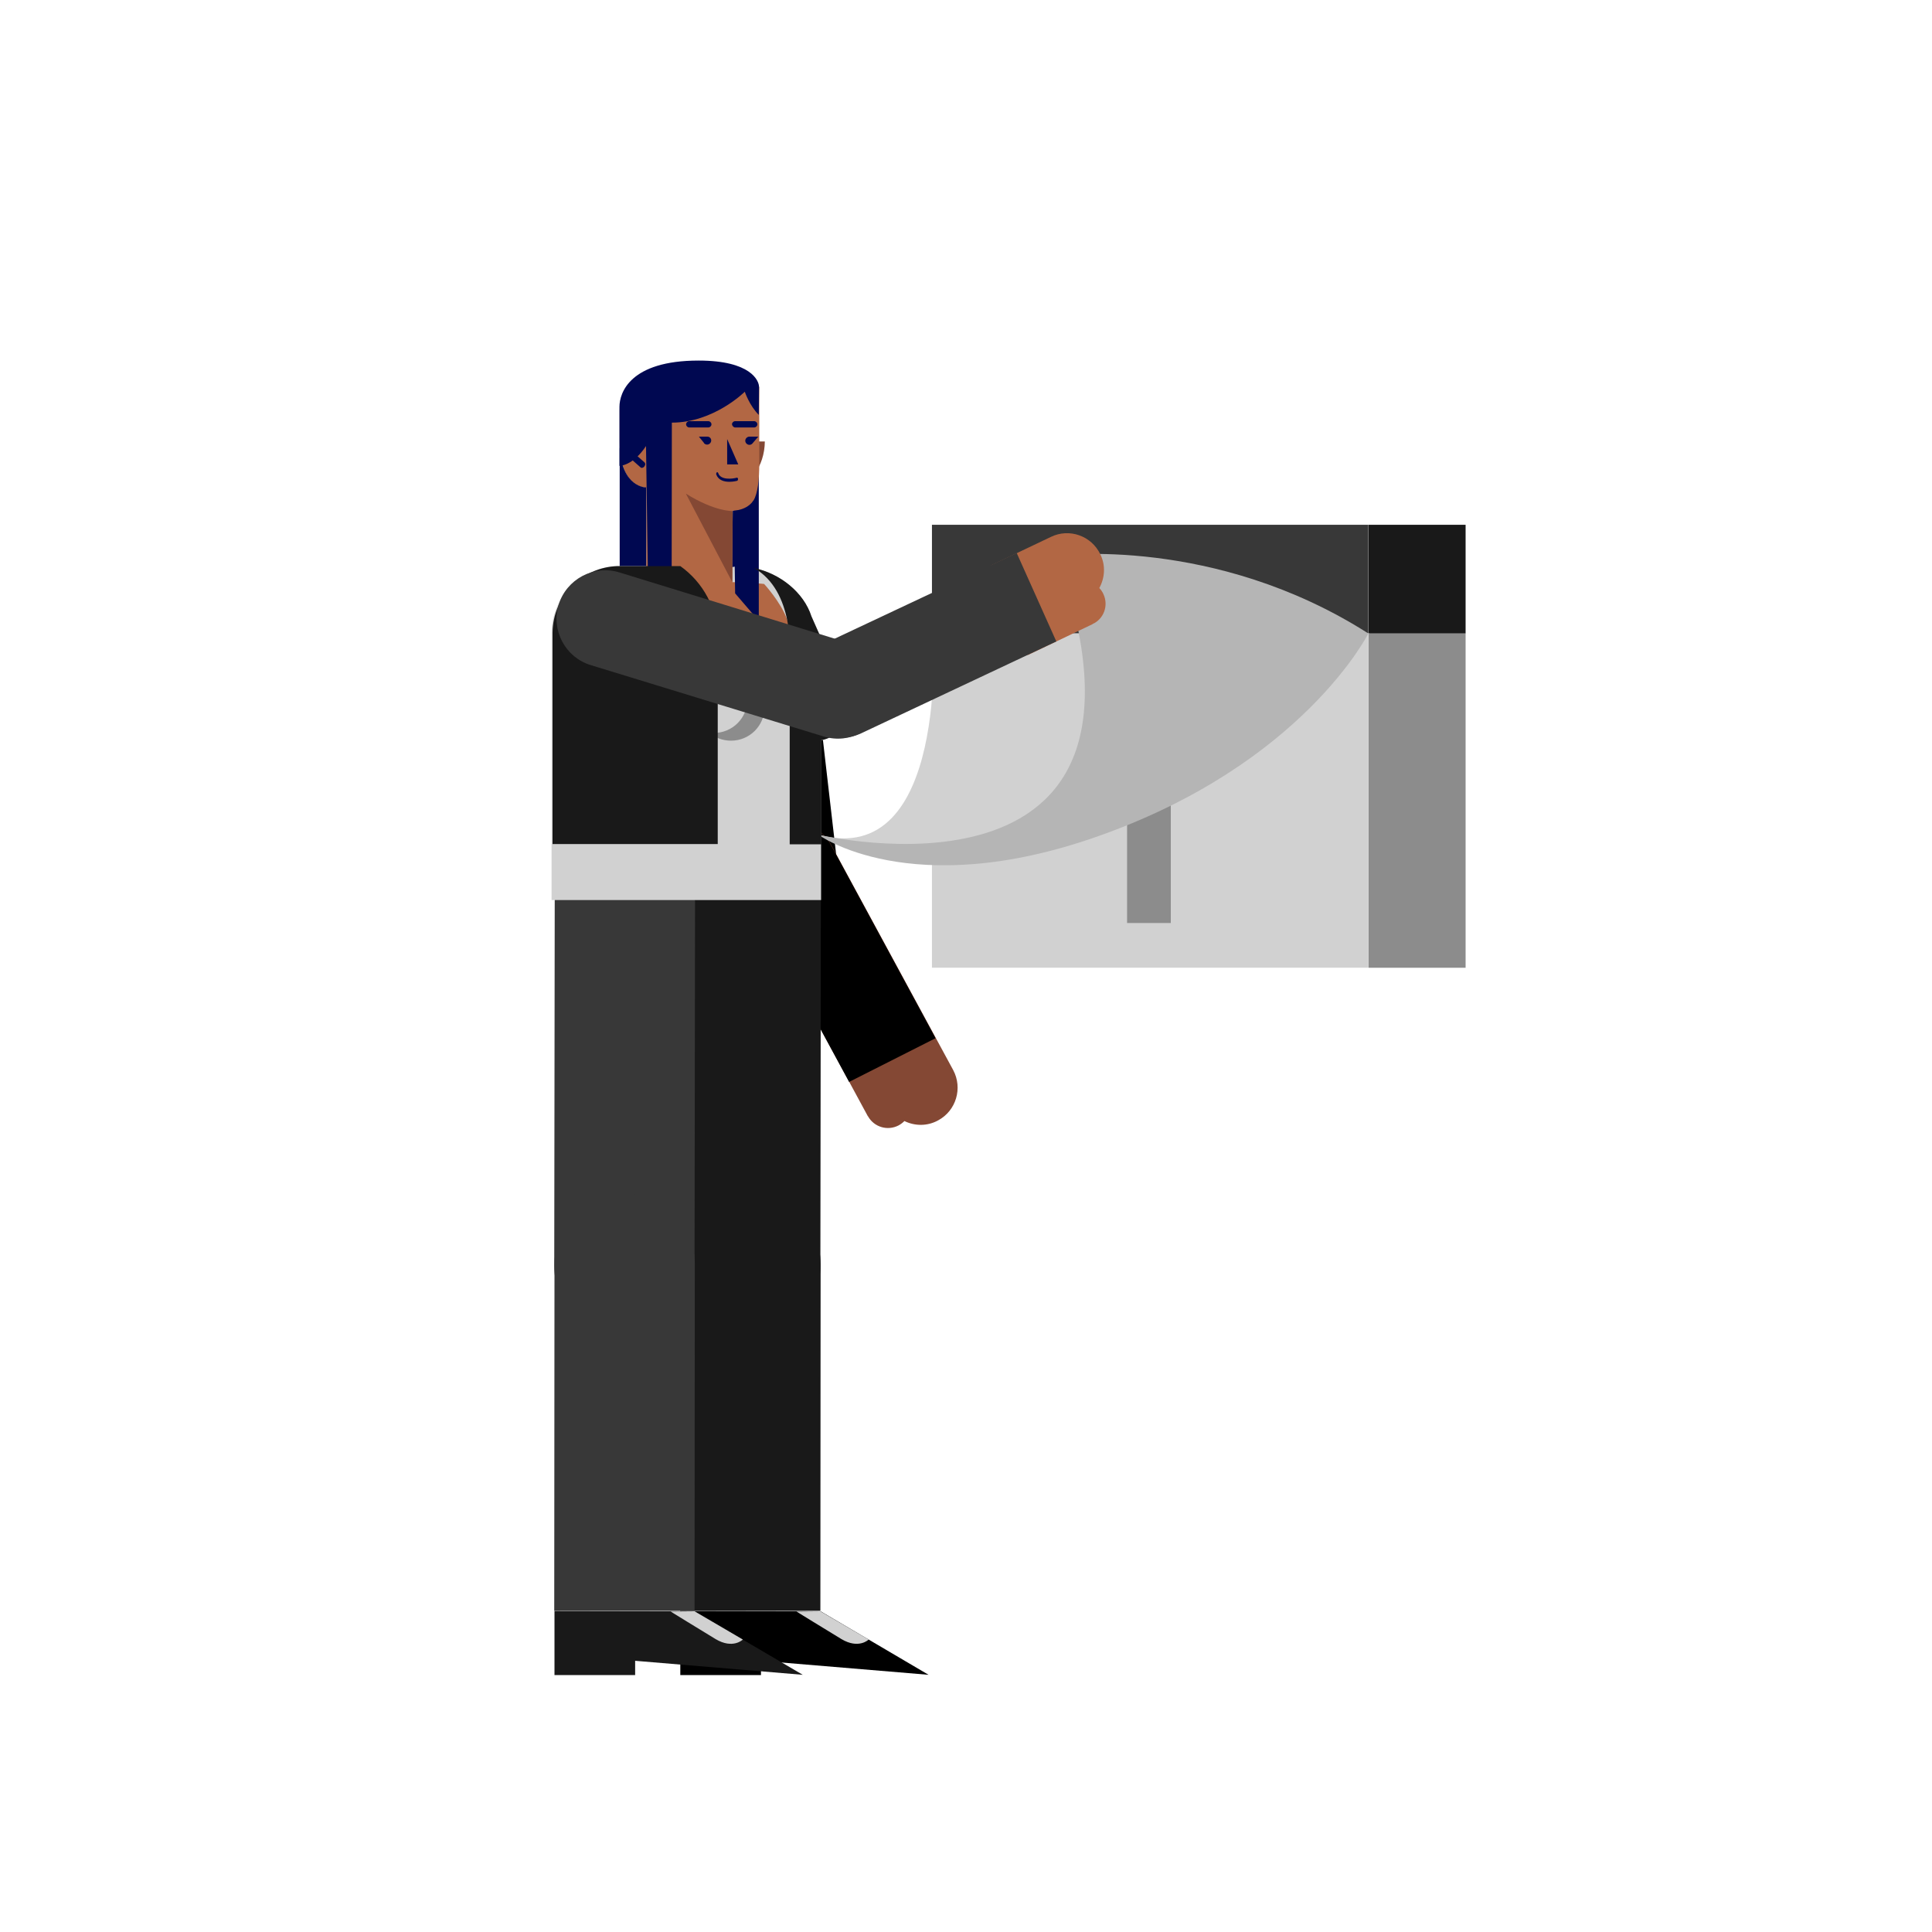 <?xml version="1.0" encoding="utf-8"?>
<!-- Generator: Adobe Illustrator 23.1.0, SVG Export Plug-In . SVG Version: 6.00 Build 0)  -->
<svg version="1.1" id="Capa_1" xmlns="http://www.w3.org/2000/svg" xmlns:xlink="http://www.w3.org/1999/xlink" x="0px" y="0px"
	 viewBox="0 0 800 800" enable-background="new 0 0 800 800" xml:space="preserve">
<g>
	<path d="M312.8,239c-11,1.3-18.9,11.3-17.6,22.2l11.6,100.4c1.3,11,11.3,18.9,22.2,17.6c11-1.3,18.9-11.3,17.6-22.2L335,256.6
		C333.7,245.6,323.8,237.7,312.8,239z"/>
	<path fill="#844834" d="M344.3,350.1c-5.3-9.7-17.4-13.3-27.2-8.1c-9.7,5.3-13.3,17.4-8.1,27.2l50.3,92.9c0,0,0,0.1,0.1,0.1
		c2.5,4.5,8.1,6.2,12.7,3.8c0.9-0.5,1.7-1.1,2.4-1.8c4.3,2.1,9.5,2.2,14-0.3c7.4-4,10.2-13.3,6.2-20.8L344.3,350.1z"/>
	<path d="M387.4,429.9l-43.2-79.8c-5.3-9.7-17.4-13.3-27.2-8.1c-9.7,5.3-13.3,17.4-8.1,27.2l42.7,78.8L387.4,429.9z"/>
	<path fill="#191919" d="M339.7,524.4l0.2-151.1c0-16-13-29.1-29-29.1c-16,0-29.1,13-29.1,29l-0.2,151.1c0,16,13,29.1,29,29.1
		S339.7,540.4,339.7,524.4z"/>
	<g>
		<path fill="#191919" d="M339.8,523.4c0-16-13-29-29-29.1c-16,0-29,13-29.1,29l-0.1,143.7l58.1,0L339.8,523.4z"/>
		<g>
			<polygon points="281.7,667.1 281.7,693.6 315.1,693.6 315.1,687.7 384.5,693.5 339.8,667.2 			"/>
			<path fill="#D1D1D1" d="M359.7,678.9c0,0-4.1,4.1-11.3-0.2c-7.1-4.3-18.6-11.4-18.6-11.4l9.9-0.1L359.7,678.9z"/>
		</g>
	</g>
	<path fill="#383838" d="M287.6,524.4l0.2-151.1c0-16-13-29.1-29-29.1c-16,0-29.1,13-29.1,29l-0.2,151.1c0,16,13,29.1,29,29.1
		C274.5,553.4,287.6,540.4,287.6,524.4z"/>
	<g>
		<path fill="#383838" d="M287.7,523.4c0-16-13-29-29-29.1c-16,0-29,13-29.1,29l-0.1,143.7l58.1,0L287.7,523.4z"/>
		<g>
			<polygon fill="#191919" points="229.6,667.1 229.6,693.6 263,693.6 263,687.7 332.4,693.5 287.6,667.2 			"/>
			<path fill="#D1D1D1" d="M307.6,678.9c0,0-4.1,4.1-11.3-0.2c-7.1-4.3-18.6-11.4-18.6-11.4l9.9-0.1L307.6,678.9z"/>
		</g>
	</g>
	<rect x="385.9" y="262.3" fill="#D1D1D1" width="180.7" height="138.4"/>
	
		<rect x="566.6" y="262.3" transform="matrix(-1 -1.224647e-16 1.224647e-16 -1 1173.475 663.029)" fill="#8C8C8C" width="40.2" height="138.4"/>
	<rect x="385.9" y="217.3" fill="#383838" width="180.7" height="45"/>
	
		<rect x="566.6" y="217.3" transform="matrix(-1 -1.224647e-16 1.224647e-16 -1 1173.475 479.604)" fill="#191919" width="40.2" height="45"/>
	<rect x="466.7" y="297.1" fill="#8C8C8C" width="18.1" height="85.1"/>
	<path fill="#D1D1D1" d="M443.5,335.4c-47.3,30.2-104.7,10.2-104.7,10.2c54.1,15,47.6-83.3,47.6-83.3h180.7
		C567.2,262.3,473.7,316.1,443.5,335.4z"/>
	<path fill="#B5B5B5" d="M437.8,230.1c53.6,152.1-99,115.5-99,115.5s38.1,28.1,115.8,0.7c84.9-29.9,112-84,112-84
		C502.8,221.6,437.8,230.1,437.8,230.1z"/>
	<path fill="#D1D1D1" d="M351.5,292.8c0-2.6-0.7-5-2-7.1l0,0L336,255.2c-3.9-11.9-17.2-20.7-30.1-20.7c-1.1,0-50.6,0-50.6,0
		c-14.8,0.5-26.7,12.5-26.9,27.5l0,110.7h111.6v-66.1C346.6,305.3,351.5,299.6,351.5,292.8z"/>
	<path fill="#8C8C8C" d="M314.7,285.7L303.4,268c0,0,6.1,16.2,6.1,21.6c0,7.7-6.2,13.9-13.9,13.9c-0.7,0-1.3-0.1-1.9-0.1
		c2.4,2.1,5.6,3.3,9,3.3c7.7,0,13.9-6.2,13.9-13.9C316.6,290.2,315.9,287.7,314.7,285.7z"/>
	<path fill="#B26744" d="M260.8,241.2c0,0,17.7,29.8,50.2,29.8s5.4-29.2,5.4-29.2s-3.1-0.4-11.1-0.7S260.8,241.2,260.8,241.2z"/>
	<polygon fill="#000851" points="303.5,182.8 304.4,245.7 314.2,257.1 314.2,175.1 	"/>
	<path fill="#844834" d="M287.7,182.8c0,10.5,6.5,19,14.5,19s14.4-8.5,14.5-19H287.7z"/>
	<path fill="#B26744" d="M267,160.1c0,0-10.4,0-10.4,9.9c0,0,0,10.4,0,12.8c0,19.8,11,19.1,11,19.1v9.7v22.9l35.7,14v-13.7v-23.3
		c8.5,0,11.1-4.6,11.1-20.1l0-31.2L267,160.1z"/>
	<path fill="#000851" d="M285.4,177h7.9c0.7,0,1.3-0.6,1.3-1.3l0,0c0-0.7-0.6-1.3-1.3-1.3h-7.9c-0.7,0-1.3,0.6-1.3,1.3l0,0
		C284.1,176.4,284.7,177,285.4,177z"/>
	<path fill="#000851" d="M304.4,177h7.9c0.7,0,1.3-0.6,1.3-1.3l0,0c0-0.7-0.6-1.3-1.3-1.3h-7.9c-0.7,0-1.3,0.6-1.3,1.3l0,0
		C303.2,176.4,303.8,177,304.4,177z"/>
	<path fill="#000851" d="M266.7,193.3l0.2-0.3c0.4-0.5,0.4-1.2-0.1-1.6l-5.9-5.2c-0.5-0.4-1.2-0.4-1.6,0.1l-0.2,0.3
		c-0.4,0.5-0.4,1.2,0.1,1.6l5.9,5.2C265.5,193.9,266.2,193.8,266.7,193.3z"/>
	<path fill="#000851" d="M302,199.5c-2.1,0-4.5-0.6-5.4-3c-0.1-0.3,0-0.7,0.2-0.9c0.2-0.2,0.5,0,0.6,0.3c1,3,5.9,2.4,7.7,1.9
		c0.2-0.1,0.5,0.2,0.5,0.5c0,0.4-0.1,0.7-0.4,0.8C305.2,199.1,303.7,199.5,302,199.5z"/>
	<polygon fill="#000851" points="301.1,181.8 305.7,192.3 301.1,192.3 	"/>
	<path fill="#000851" d="M256.6,185.3v49.1h11v-32.6C267.5,201.9,257.5,201.9,256.6,185.3z"/>
	<path fill="#000851" d="M303.2,234.8l0.2-23.3c0,0,6.1,0,8.8-4.6v28.2C312.2,235.1,306,234.1,303.2,234.8z"/>
	<path fill="#000851" d="M292.9,180.8h-3.5l2.1,2.6c0,0,0,0,0,0.1l0.1,0.1l0,0c0.3,0.3,0.7,0.5,1.2,0.5c0.9,0,1.7-0.8,1.7-1.7
		S293.8,180.8,292.9,180.8z"/>
	<path fill="#000851" d="M314,180.8h-3.7c-0.9,0-1.7,0.8-1.7,1.7s0.8,1.7,1.7,1.7c0.5,0,0.9-0.2,1.2-0.5l0,0L314,180.8z"/>
	<path fill="#844834" d="M303.4,211.6c0,0-7.2,0.4-19.4-7.2l19.2,36.6L303.4,211.6z"/>
	<path fill="#000851" d="M289.3,149.3c-28.4,0-32.8,13.3-32.8,19.2c0,0.4,0,24.4,0,24.4s5.5,0.1,11-8.2l0.9,60.9l9.7,11.5l0.1-82.1
		c17.4,0,30.2-12.8,30.2-12.8s1.9,5.7,5.8,9.6c0,0,0.1-8.6,0.1-11.6C314.3,157.7,311,149.3,289.3,149.3z"/>
	<path fill="#191919" d="M297.2,264.8L297.2,264.8c0-0.1,0-0.2,0-0.4c0-12.4-6.1-23.3-15.5-30c-12.9,0-26,0-26,0
		c-14.8,0.5-26.7,12.5-26.9,27.5l0,87.6h68.4V264.8z"/>
	<path fill="#191919" d="M351.5,292.8c0-2.6-0.7-5-2-7.1l0,0L336,255.2c-3.2-10-13.1-17.8-23.8-20C329.1,244.7,327,271,327,271v78.6
		h13.1v-43.1C346.6,305.3,351.5,299.6,351.5,292.8z"/>
	<g>
		<path fill="#383838" d="M231.3,250.4c-3.2,10.6,2.8,21.8,13.3,25l96.6,29.6c10.6,3.2,21.8-2.8,25-13.3c3.2-10.6-2.8-21.8-13.3-25
			L256.4,237C245.8,233.8,234.6,239.8,231.3,250.4z"/>
		<path fill="#B26744" d="M456.9,246c-0.4-0.9-1-1.8-1.7-2.5c2.3-4.2,2.7-9.4,0.4-14c-3.6-7.6-12.8-10.9-20.4-7.2l-24.8,11.8
			l15.1,37.2l26.8-12.8c0,0,0.1,0,0.1-0.1C457.1,256.3,459.1,250.7,456.9,246z"/>
		<path fill="#383838" d="M421,229l-81.4,38.3c-10,4.7-14.3,16.6-9.6,26.7c4.7,10,16.6,14.3,26.7,9.6l80.7-38L421,229z"/>
	</g>
</g>
</svg>
